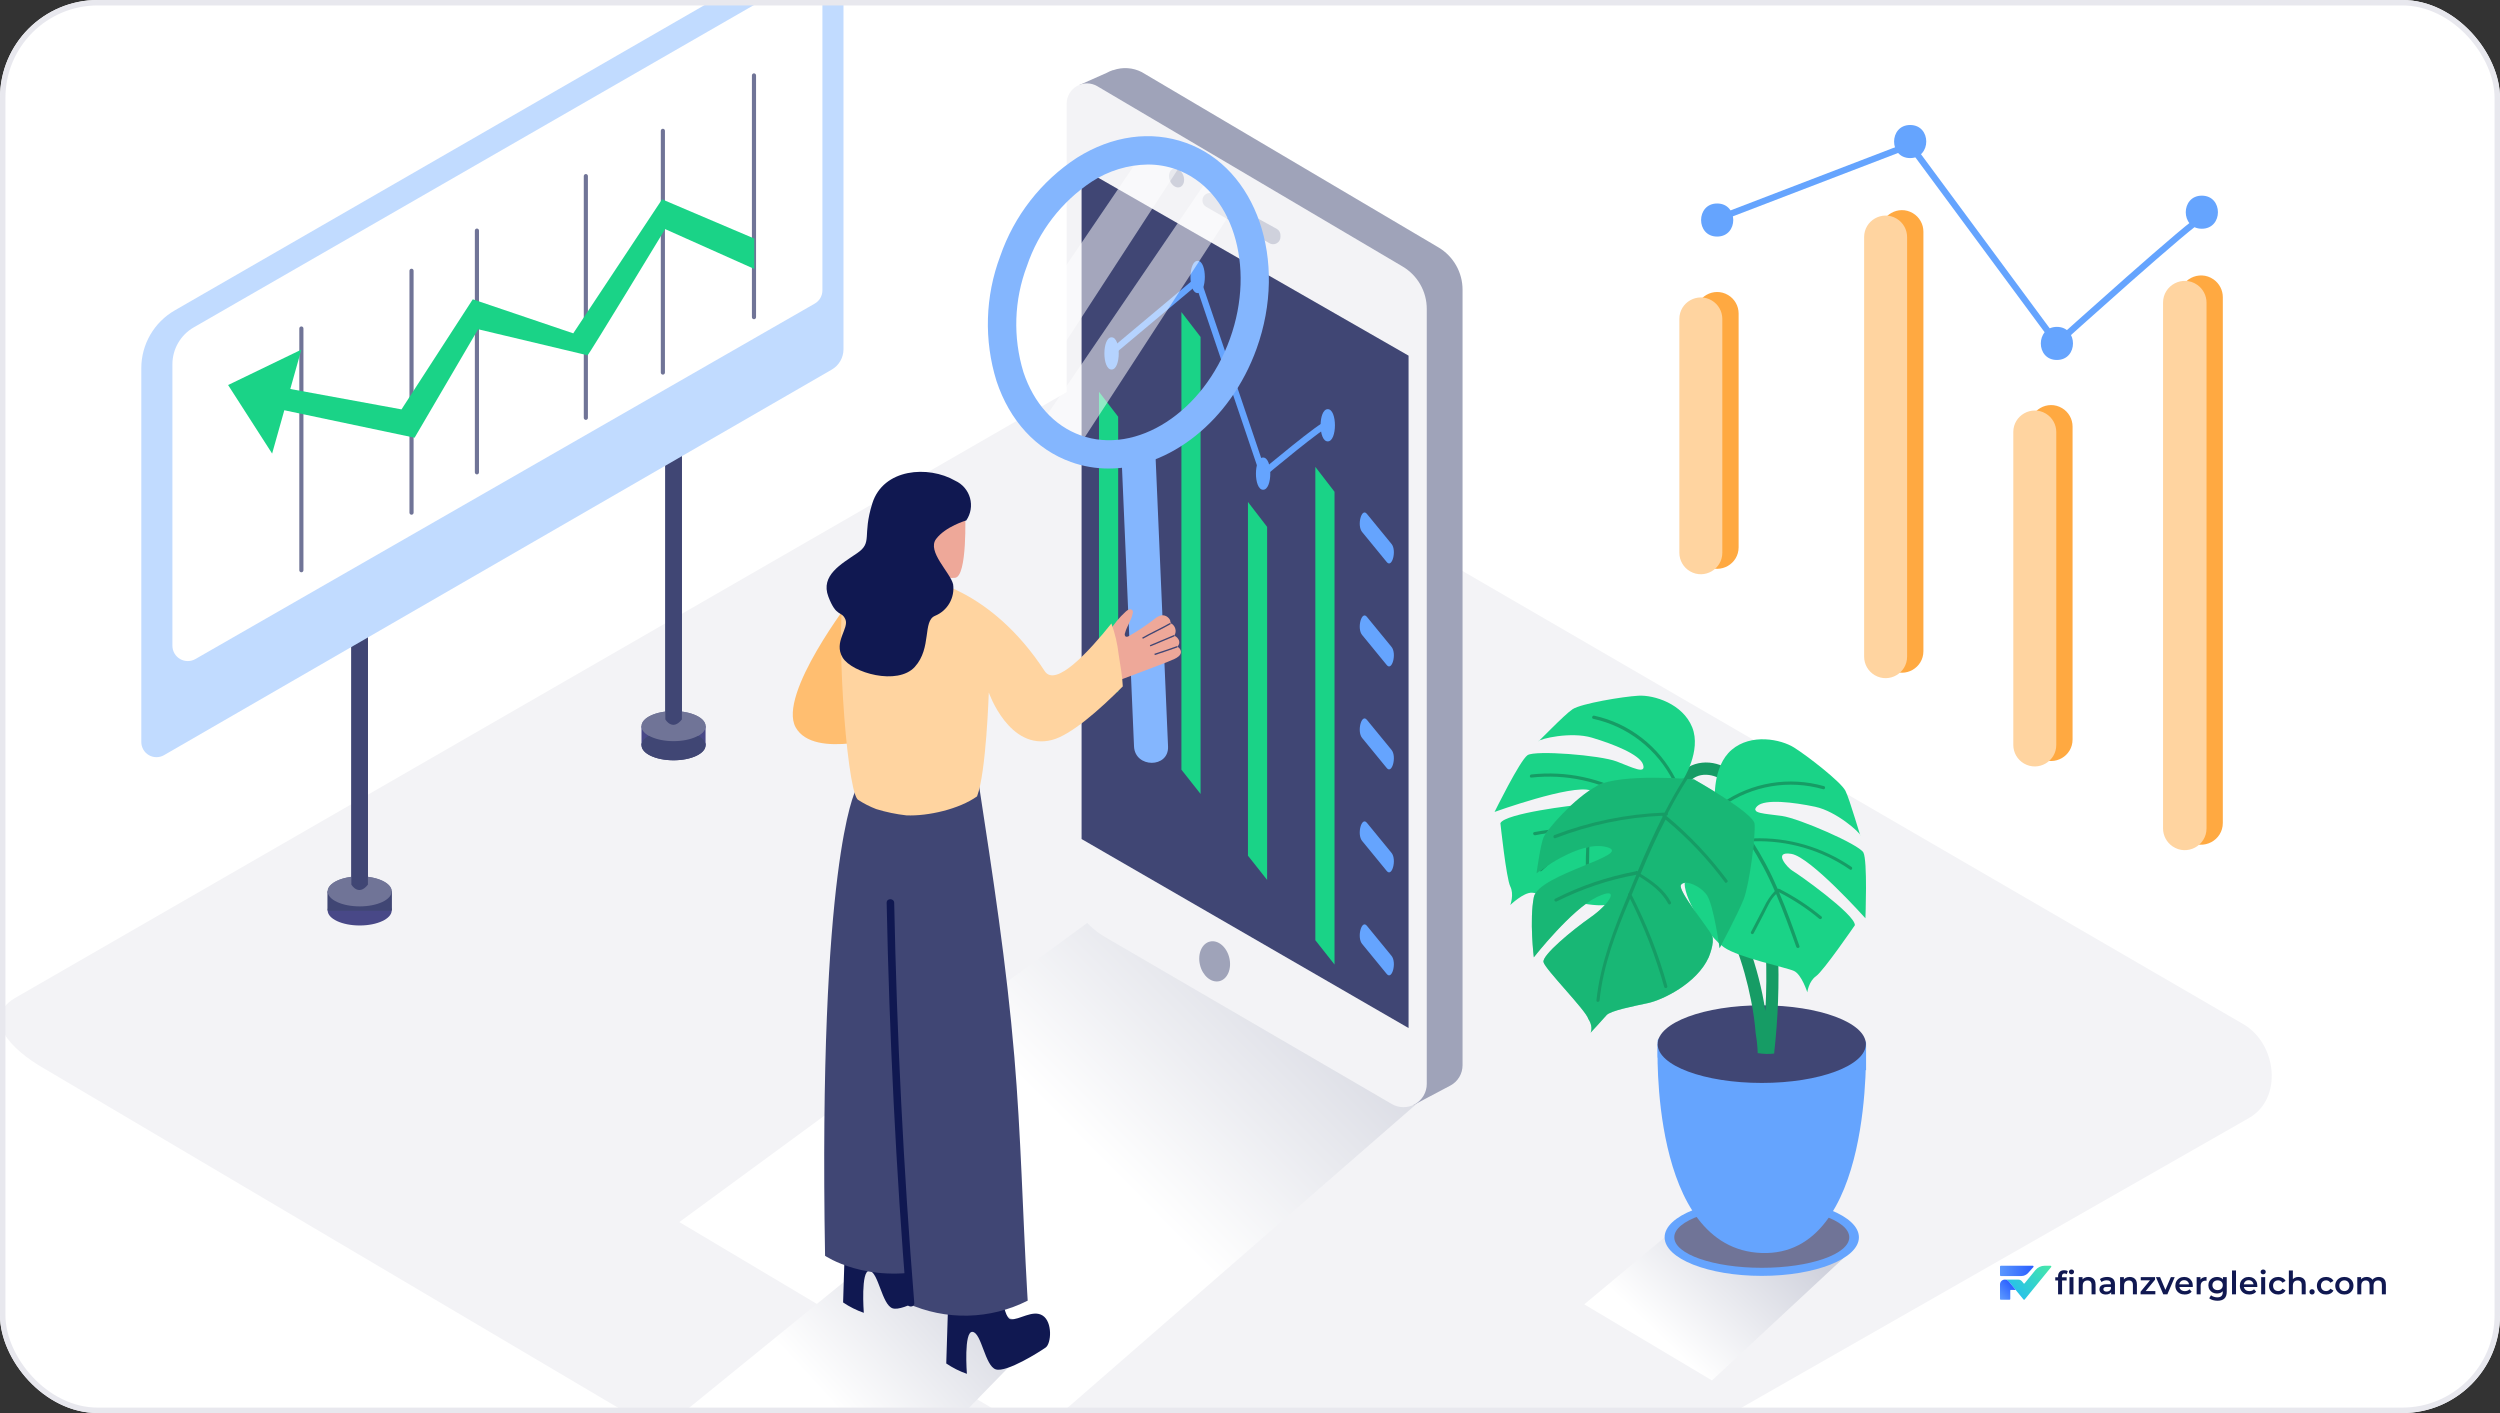 <?xml version="1.0" encoding="UTF-8"?>
<svg xmlns="http://www.w3.org/2000/svg" width="460" height="260" viewBox="0 0 460 260" fill="none">
  <rect x="0" y="0" width="460" height="260" fill="#333333" stroke="none"/>
  <g clip-path="url(#clip0_653_2187)">
    <rect width="460" height="260" rx="18" fill="white"></rect>
    <path d="M202.816 311.683L8.128 196.61C1.927 193.087 -3.382 187.416 2.655 183.693L198.047 71.12C200.984 69.3 205.435 68.114 208.407 69.84L412.761 188.437C418.961 192.03 420.066 202.093 413.865 205.685L228.478 311.495C224.587 313.759 220.173 314.967 215.672 314.999C211.17 315.032 206.74 313.89 202.816 311.683Z" fill="#F3F3F6"></path>
    <path style="mix-blend-mode:multiply" d="M203.258 167.469L125 224.859L190.737 263.988L267.43 197.207" fill="url(#paint0_linear_653_2187)"></path>
    <path d="M264.696 45.533L210.072 13.259C209.272 12.85 208.397 12.607 207.5 12.546C206.603 12.485 205.703 12.607 204.855 12.904H204.771C204.37 13.039 203.983 13.21 203.613 13.415L198.511 15.68L201.172 16.932L202.872 156.753C202.872 159.215 203.517 161.635 204.744 163.77C205.97 165.905 207.736 167.68 209.863 168.92L260.794 198.595L260.001 203.374L266.908 199.722C267.578 199.356 268.136 198.815 268.523 198.157C268.911 197.5 269.114 196.75 269.11 195.987V53.317C269.113 51.748 268.707 50.205 267.933 48.841C267.159 47.476 266.044 46.336 264.696 45.533Z" fill="#9FA3B9"></path>
    <path d="M256.098 203.145L203.258 172.374C201.13 171.134 199.365 169.358 198.138 167.224C196.911 165.089 196.266 162.669 196.267 160.207V19.092C196.264 18.431 196.437 17.781 196.768 17.209C197.099 16.636 197.575 16.162 198.149 15.834C198.723 15.507 199.374 15.337 200.035 15.343C200.696 15.348 201.344 15.53 201.912 15.867L258.08 49.038C259.435 49.839 260.558 50.979 261.337 52.346C262.117 53.713 262.526 55.26 262.525 56.833V199.441C262.526 200.193 262.329 200.932 261.953 201.584C261.577 202.236 261.035 202.777 260.383 203.152C259.731 203.528 258.992 203.725 258.239 203.724C257.487 203.723 256.748 203.523 256.098 203.145Z" fill="#F3F3F6"></path>
    <path d="M259.176 65.441L199.011 30.945V154.384L259.176 189.162V65.441Z" fill="#404674"></path>
    <path d="M245.552 177.472V90.487L242.025 85.904V173.005L245.552 177.472Z" fill="#1AD387"></path>
    <path d="M233.149 161.901V96.944L229.623 92.362V157.446L233.149 161.901Z" fill="#1AD387"></path>
    <path d="M220.906 146.085V62.001L217.38 57.418V141.618L220.906 146.085Z" fill="#1AD387"></path>
    <path d="M205.741 127.458V76.674L202.215 72.091V122.991L205.741 127.458Z" fill="#1AD387"></path>
    <path d="M244.306 75.287C246.07 75.287 246.07 81.218 244.306 81.218C242.543 81.218 242.555 75.287 244.306 75.287Z" fill="#65A4FE"></path>
    <path d="M232.411 84.183C234.174 84.183 234.174 90.114 232.411 90.114C230.648 90.114 230.659 84.183 232.411 84.183Z" fill="#65A4FE"></path>
    <path d="M220.368 47.995C222.131 47.995 222.131 53.926 220.368 53.926C218.605 53.926 218.616 47.995 220.368 47.995Z" fill="#65A4FE"></path>
    <path d="M204.527 62.064C206.29 62.064 206.29 67.995 204.527 67.995C202.764 67.995 202.776 62.064 204.527 62.064Z" fill="#65A4FE"></path>
    <path d="M244.031 78.227C243.849 77.585 232.411 87.148 232.411 87.148L220.368 51.563L204.527 64.837" stroke="#65A4FE" stroke-width="1.178" stroke-miterlimit="10"></path>
    <path d="M255.155 103.413L250.624 97.88C249.636 96.674 250.524 93.336 251.511 94.556L256.043 100.089C257.03 101.295 256.143 104.633 255.155 103.413Z" fill="#65A4FE"></path>
    <path d="M255.155 122.361L250.624 116.828C249.636 115.622 250.524 112.284 251.511 113.504L256.043 119.036C257.03 120.243 256.143 123.581 255.155 122.361Z" fill="#65A4FE"></path>
    <path d="M255.155 141.309L250.624 135.776C249.636 134.57 250.524 131.232 251.511 132.452L256.043 137.984C257.03 139.191 256.143 142.529 255.155 141.309Z" fill="#65A4FE"></path>
    <path d="M255.155 160.257L250.624 154.724C249.636 153.517 250.524 150.179 251.511 151.399L256.043 156.932C257.03 158.138 256.143 161.476 255.155 160.257Z" fill="#65A4FE"></path>
    <path d="M255.155 179.205L250.624 173.672C249.636 172.466 250.524 169.128 251.511 170.347L256.043 175.88C257.03 177.087 256.143 180.425 255.155 179.205Z" fill="#65A4FE"></path>
    <path d="M224.365 180.535C225.856 180.179 226.676 178.259 226.195 176.247C225.715 174.234 224.116 172.892 222.625 173.248C221.134 173.604 220.315 175.524 220.796 177.536C221.276 179.548 222.875 180.891 224.365 180.535Z" fill="#9FA3B9"></path>
    <path d="M221.247 36.882C221.247 37.12 221.31 37.353 221.429 37.558C221.548 37.763 221.719 37.933 221.925 38.051L233.518 44.719C233.724 44.854 233.962 44.931 234.208 44.94C234.454 44.95 234.698 44.891 234.913 44.772C235.128 44.653 235.306 44.477 235.428 44.263C235.55 44.049 235.611 43.806 235.605 43.56V43.279C235.605 43.038 235.54 42.801 235.417 42.593C235.294 42.386 235.117 42.215 234.906 42.1L223.282 35.703C223.076 35.581 222.841 35.515 222.601 35.514C222.361 35.512 222.126 35.575 221.918 35.695C221.711 35.815 221.539 35.989 221.421 36.197C221.303 36.406 221.243 36.643 221.247 36.882Z" fill="#CFD1DC"></path>
    <path d="M217.119 34.429C217.802 34.174 218.074 33.213 217.727 32.281C217.38 31.35 216.545 30.8 215.863 31.055C215.18 31.309 214.908 32.27 215.255 33.202C215.602 34.133 216.437 34.683 217.119 34.429Z" fill="#CFD1DC"></path>
    <path d="M66.181 170.289C62.928 170.289 60.29 169.051 60.29 167.523C60.29 165.995 62.928 164.757 66.181 164.757C69.434 164.757 72.071 165.995 72.071 167.523C72.071 169.051 69.434 170.289 66.181 170.289Z" fill="#484887"></path>
    <path d="M60.29 164.01V167.523H72.071V164.01" fill="#404674"></path>
    <path d="M66.181 166.776C62.928 166.776 60.29 165.538 60.29 164.01C60.29 162.483 62.928 161.244 66.181 161.244C69.434 161.244 72.071 162.483 72.071 164.01C72.071 165.538 69.434 166.776 66.181 166.776Z" fill="#707497"></path>
    <path d="M64.649 113.092V162.768C64.649 162.768 65.952 165.008 67.697 162.768V111.415C67.697 111.415 67.438 109.96 64.649 113.092Z" fill="#404674"></path>
    <path d="M123.934 139.892C120.681 139.892 118.043 138.654 118.043 137.126C118.043 135.599 120.681 134.36 123.934 134.36C127.187 134.36 129.824 135.599 129.824 137.126C129.824 138.654 127.187 139.892 123.934 139.892Z" fill="#404674"></path>
    <path d="M118.036 133.606V137.126H129.824V133.606" fill="#484887"></path>
    <path d="M123.934 136.372C120.681 136.372 118.043 135.133 118.043 133.606C118.043 132.078 120.681 130.839 123.934 130.839C127.187 130.839 129.824 132.078 129.824 133.606C129.824 135.133 127.187 136.372 123.934 136.372Z" fill="#707497"></path>
    <path d="M122.418 82.695V132.371C122.418 132.371 123.721 134.612 125.466 132.371V81.019C125.466 81.019 125.191 79.563 122.418 82.695Z" fill="#404674"></path>
    <path d="M60.29 164.01V167.523H72.071V164.01" fill="#404674"></path>
    <path d="M66.181 166.776C62.928 166.776 60.29 165.538 60.29 164.01C60.29 162.483 62.928 161.244 66.181 161.244C69.434 161.244 72.071 162.483 72.071 164.01C72.071 165.538 69.434 166.776 66.181 166.776Z" fill="#707497"></path>
    <path d="M64.649 113.092V162.768C64.649 162.768 65.952 165.008 67.697 162.768V111.415C67.697 111.415 67.438 109.96 64.649 113.092Z" fill="#404674"></path>
    <path d="M123.934 139.892C120.681 139.892 118.043 138.654 118.043 137.126C118.043 135.599 120.681 134.36 123.934 134.36C127.187 134.36 129.824 135.599 129.824 137.126C129.824 138.654 127.187 139.892 123.934 139.892Z" fill="#404674"></path>
    <path d="M123.934 136.372C120.681 136.372 118.043 135.133 118.043 133.606C118.043 132.078 120.681 130.839 123.934 130.839C127.187 130.839 129.824 132.078 129.824 133.606C129.824 135.133 127.187 136.372 123.934 136.372Z" fill="#707497"></path>
    <path d="M122.418 82.695V132.371C122.418 132.371 123.721 134.612 125.466 132.371V81.019C125.466 81.019 125.191 79.563 122.418 82.695Z" fill="#404674"></path>
    <path d="M32.15 57.114L147.405 -9.304C148.196 -9.76 149.092 -10 150.005 -10C150.917 -10 151.814 -9.759 152.604 -9.303C153.394 -8.847 154.05 -8.19 154.506 -7.4C154.962 -6.609 155.201 -5.713 155.201 -4.8V64.27C155.201 65.028 155 65.774 154.62 66.43C154.24 67.087 153.694 67.632 153.037 68.011L30.183 138.948C29.759 139.193 29.279 139.321 28.789 139.321C28.299 139.321 27.818 139.193 27.394 138.948C26.97 138.703 26.618 138.351 26.374 137.927C26.129 137.503 26 137.022 26 136.532V67.752C25.999 65.595 26.567 63.475 27.647 61.608C28.727 59.74 30.28 58.19 32.15 57.114Z" fill="#C1DBFF"></path>
    <path d="M147.39 -4.061L35.647 60.238C34.454 60.925 33.463 61.915 32.774 63.107C32.085 64.299 31.723 65.651 31.723 67.028V118.808C31.722 119.304 31.852 119.791 32.1 120.221C32.347 120.651 32.704 121.008 33.133 121.257C33.562 121.506 34.05 121.637 34.546 121.638C35.042 121.639 35.529 121.509 35.959 121.261L149.92 55.857C150.345 55.613 150.699 55.261 150.945 54.837C151.191 54.413 151.321 53.932 151.322 53.441V-1.783C151.324 -2.243 151.204 -2.697 150.974 -3.096C150.745 -3.496 150.414 -3.828 150.015 -4.059C149.616 -4.29 149.164 -4.412 148.703 -4.412C148.242 -4.413 147.789 -4.291 147.39 -4.061Z" fill="white"></path>
    <path d="M139.114 13.877V58.356C139.114 58.457 139.073 58.554 139.002 58.626C138.931 58.697 138.834 58.737 138.733 58.737C138.632 58.737 138.535 58.697 138.463 58.626C138.392 58.554 138.352 58.457 138.352 58.356V13.877C138.352 13.776 138.392 13.679 138.463 13.608C138.535 13.536 138.632 13.496 138.733 13.496C138.834 13.496 138.931 13.536 139.002 13.608C139.073 13.679 139.114 13.776 139.114 13.877Z" fill="#707497"></path>
    <path d="M122.35 24.073V68.552C122.35 68.653 122.31 68.75 122.238 68.822C122.167 68.893 122.07 68.933 121.969 68.933C121.868 68.933 121.771 68.893 121.699 68.822C121.628 68.75 121.588 68.653 121.588 68.552V24.073C121.588 23.972 121.628 23.875 121.699 23.803C121.771 23.732 121.868 23.692 121.969 23.692C122.07 23.692 122.167 23.732 122.238 23.803C122.31 23.875 122.35 23.972 122.35 24.073Z" fill="#707497"></path>
    <path d="M108.177 32.402V76.881C108.177 76.982 108.137 77.079 108.065 77.15C107.994 77.222 107.897 77.262 107.796 77.262C107.695 77.262 107.598 77.222 107.527 77.15C107.455 77.079 107.415 76.982 107.415 76.881V32.402C107.415 32.301 107.455 32.204 107.527 32.132C107.598 32.061 107.695 32.021 107.796 32.021C107.897 32.021 107.994 32.061 108.065 32.132C108.137 32.204 108.177 32.301 108.177 32.402Z" fill="#707497"></path>
    <path d="M88.135 42.43V86.909C88.135 87.01 88.095 87.107 88.023 87.179C87.952 87.25 87.855 87.29 87.754 87.29C87.653 87.29 87.556 87.25 87.485 87.179C87.413 87.107 87.373 87.01 87.373 86.909V42.43C87.373 42.329 87.413 42.232 87.485 42.161C87.556 42.089 87.653 42.049 87.754 42.049C87.855 42.049 87.952 42.089 88.023 42.161C88.095 42.232 88.135 42.329 88.135 42.43Z" fill="#707497"></path>
    <path d="M76.103 49.822V94.331C76.103 94.432 76.063 94.529 75.991 94.601C75.92 94.672 75.823 94.712 75.722 94.712C75.621 94.712 75.524 94.672 75.452 94.601C75.381 94.529 75.341 94.432 75.341 94.331V49.822C75.341 49.721 75.381 49.624 75.452 49.552C75.524 49.481 75.621 49.441 75.722 49.441C75.823 49.441 75.92 49.481 75.991 49.552C76.063 49.624 76.103 49.721 76.103 49.822Z" fill="#707497"></path>
    <path d="M55.833 60.444V104.924C55.833 105.025 55.793 105.121 55.722 105.193C55.65 105.264 55.553 105.305 55.452 105.305C55.351 105.305 55.254 105.264 55.183 105.193C55.111 105.121 55.071 105.025 55.071 104.924V60.444C55.071 60.343 55.111 60.246 55.183 60.175C55.254 60.103 55.351 60.063 55.452 60.063C55.553 60.063 55.65 60.103 55.722 60.175C55.793 60.246 55.833 60.343 55.833 60.444Z" fill="#707497"></path>
    <path d="M138.785 43.893V49.486L122.386 42.156C122.386 42.156 108.304 65.375 108.113 65.375L87.973 60.581L76.284 80.539L47.929 74.565L48.927 70.754L73.876 75.327L86.99 55.072L105.477 61.336L121.822 36.677L138.785 43.893Z" fill="#1AD387"></path>
    <path d="M55.451 64.331L50.071 83.457L41.971 70.846L55.451 64.331Z" fill="#1AD387"></path>
    <path style="mix-blend-mode:multiply" d="M137.5 273.5C132.757 270.417 134 269 125 260.5L162.5 230L191.5 245.5L153 285C156 286.5 147.5 280 137.5 273.5Z" fill="url(#paint1_linear_653_2187)"></path>
    <path d="M373.183 234.219L374.14 233.146C374.159 233.125 374.171 233.098 374.176 233.07C374.18 233.042 374.176 233.013 374.165 232.986C374.154 232.96 374.135 232.938 374.111 232.921C374.087 232.905 374.06 232.897 374.031 232.896H368.149C368.11 232.896 368.072 232.912 368.044 232.94C368.016 232.968 368 233.006 368 233.046V234.644C368 234.684 368.016 234.722 368.044 234.75C368.072 234.778 368.11 234.794 368.149 234.794H371.9C372.142 234.794 372.381 234.743 372.602 234.644C372.823 234.545 373.021 234.4 373.183 234.219Z" fill="url(#paint2_linear_653_2187)"></path>
    <path d="M377.295 232.896C377.324 232.896 377.351 232.904 377.375 232.919C377.399 232.934 377.418 232.956 377.431 232.982C377.443 233.007 377.447 233.036 377.444 233.064C377.44 233.092 377.429 233.119 377.411 233.141L373.656 237.739L372.55 239.099C372.536 239.116 372.518 239.13 372.498 239.14C372.478 239.149 372.456 239.154 372.434 239.154C372.412 239.154 372.39 239.149 372.37 239.14C372.35 239.13 372.332 239.116 372.318 239.099L370.886 237.347L369.622 235.795C369.533 235.685 369.421 235.596 369.294 235.535C369.167 235.474 369.028 235.443 368.887 235.442H371.361C371.493 235.443 371.622 235.473 371.741 235.529C371.86 235.586 371.964 235.669 372.047 235.771L372.355 236.148C372.364 236.16 372.376 236.17 372.39 236.177C372.404 236.183 372.419 236.187 372.434 236.187C372.449 236.187 372.464 236.183 372.478 236.177C372.491 236.17 372.503 236.16 372.513 236.148L373.619 234.794L373.671 234.73L374.502 233.711C374.71 233.457 374.972 233.251 375.269 233.11C375.565 232.969 375.889 232.896 376.218 232.896H377.295Z" fill="url(#paint3_linear_653_2187)"></path>
    <path d="M370.886 237.343H369.993C369.965 237.343 369.939 237.354 369.92 237.373C369.901 237.392 369.89 237.418 369.89 237.446V239.004C369.89 239.023 369.886 239.043 369.879 239.061C369.871 239.079 369.86 239.096 369.846 239.11C369.832 239.124 369.816 239.135 369.798 239.142C369.78 239.15 369.76 239.154 369.741 239.154H368.149C368.13 239.154 368.11 239.15 368.092 239.142C368.074 239.135 368.058 239.124 368.044 239.11C368.03 239.096 368.019 239.079 368.011 239.061C368.004 239.043 368 239.023 368 239.004V236.336C368 236.218 368.022 236.102 368.067 235.994C368.111 235.886 368.176 235.787 368.259 235.704C368.341 235.621 368.439 235.555 368.547 235.51C368.654 235.465 368.77 235.442 368.887 235.442C369.027 235.442 369.166 235.474 369.293 235.534C369.42 235.594 369.533 235.682 369.622 235.792L370.886 237.343Z" fill="url(#paint4_linear_653_2187)"></path>
    <path d="M378.686 238.151V234.816C378.686 234.485 378.782 234.221 378.975 234.024C379.171 233.823 379.45 233.723 379.811 233.723C379.941 233.723 380.062 233.737 380.176 233.764C380.294 233.792 380.392 233.835 380.471 233.894L380.27 234.45C380.215 234.407 380.153 234.375 380.082 234.355C380.011 234.332 379.939 234.32 379.864 234.32C379.711 234.32 379.595 234.363 379.517 234.45C379.438 234.533 379.399 234.659 379.399 234.828V235.183L379.422 235.514V238.151H378.686ZM378.168 235.609V235.018H380.265V235.609H378.168ZM380.783 238.151V234.994H381.519V238.151H380.783ZM381.154 234.474C381.016 234.474 380.903 234.43 380.812 234.344C380.726 234.257 380.683 234.152 380.683 234.03C380.683 233.904 380.726 233.8 380.812 233.717C380.903 233.63 381.016 233.587 381.154 233.587C381.291 233.587 381.403 233.628 381.49 233.711C381.58 233.79 381.625 233.89 381.625 234.012C381.625 234.143 381.582 234.253 381.495 234.344C381.409 234.43 381.295 234.474 381.154 234.474ZM384.27 234.958C384.521 234.958 384.745 235.008 384.941 235.106C385.142 235.205 385.299 235.356 385.412 235.561C385.526 235.762 385.583 236.023 385.583 236.342V238.151H384.847V236.436C384.847 236.157 384.78 235.948 384.647 235.81C384.517 235.672 384.335 235.603 384.099 235.603C383.926 235.603 383.773 235.638 383.64 235.709C383.506 235.78 383.402 235.887 383.328 236.028C383.257 236.166 383.222 236.342 383.222 236.555V238.151H382.485V234.994H383.186V235.845L383.063 235.585C383.173 235.384 383.332 235.23 383.54 235.124C383.752 235.014 383.995 234.958 384.27 234.958ZM388.455 238.151V237.512L388.413 237.376V236.259C388.413 236.042 388.349 235.875 388.219 235.757C388.09 235.634 387.893 235.573 387.63 235.573C387.454 235.573 387.279 235.601 387.106 235.656C386.937 235.711 386.794 235.788 386.676 235.887L386.388 235.349C386.556 235.219 386.757 235.122 386.988 235.059C387.224 234.992 387.467 234.958 387.719 234.958C388.174 234.958 388.525 235.069 388.773 235.289C389.024 235.506 389.15 235.843 389.15 236.3V238.151H388.455ZM387.465 238.192C387.23 238.192 387.024 238.153 386.847 238.074C386.67 237.991 386.533 237.879 386.435 237.737C386.34 237.591 386.293 237.428 386.293 237.246C386.293 237.069 386.335 236.909 386.417 236.767C386.503 236.626 386.643 236.513 386.835 236.43C387.028 236.348 387.283 236.306 387.601 236.306H388.514V236.797H387.654C387.402 236.797 387.234 236.838 387.147 236.921C387.061 237 387.018 237.099 387.018 237.217C387.018 237.351 387.071 237.457 387.177 237.536C387.283 237.615 387.43 237.654 387.618 237.654C387.799 237.654 387.96 237.613 388.101 237.53C388.247 237.447 388.351 237.325 388.413 237.164L388.537 237.607C388.466 237.792 388.339 237.936 388.154 238.039C387.974 238.141 387.744 238.192 387.465 238.192ZM391.879 234.958C392.13 234.958 392.354 235.008 392.55 235.106C392.75 235.205 392.908 235.356 393.021 235.561C393.135 235.762 393.192 236.023 393.192 236.342V238.151H392.456V236.436C392.456 236.157 392.389 235.948 392.256 235.81C392.126 235.672 391.944 235.603 391.708 235.603C391.535 235.603 391.382 235.638 391.249 235.709C391.115 235.78 391.011 235.887 390.937 236.028C390.866 236.166 390.831 236.342 390.831 236.555V238.151H390.094V234.994H390.795V235.845L390.672 235.585C390.781 235.384 390.941 235.23 391.149 235.124C391.361 235.014 391.604 234.958 391.879 234.958ZM393.867 238.151V237.684L395.804 235.331L395.94 235.585H393.902V234.994H396.529V235.461L394.591 237.814L394.444 237.56H396.582V238.151H393.867ZM398.039 238.151L396.691 234.994H397.456L398.616 237.778H398.239L399.441 234.994H400.148L398.799 238.151H398.039ZM402 238.192C401.65 238.192 401.344 238.123 401.081 237.985C400.822 237.843 400.62 237.65 400.474 237.406C400.333 237.162 400.262 236.884 400.262 236.572C400.262 236.257 400.331 235.979 400.468 235.739C400.61 235.494 400.802 235.303 401.046 235.165C401.293 235.027 401.574 234.958 401.888 234.958C402.194 234.958 402.467 235.025 402.706 235.159C402.946 235.293 403.134 235.483 403.272 235.727C403.409 235.971 403.478 236.259 403.478 236.59C403.478 236.622 403.476 236.657 403.472 236.697C403.472 236.736 403.47 236.773 403.466 236.809H400.845V236.318H403.077L402.789 236.472C402.793 236.291 402.755 236.131 402.677 235.993C402.598 235.855 402.49 235.747 402.353 235.668C402.219 235.589 402.064 235.55 401.888 235.55C401.707 235.55 401.548 235.589 401.411 235.668C401.277 235.747 401.171 235.857 401.093 235.999C401.018 236.137 400.981 236.3 400.981 236.49V236.608C400.981 236.797 401.024 236.965 401.11 237.11C401.197 237.256 401.318 237.369 401.475 237.447C401.632 237.526 401.813 237.566 402.017 237.566C402.194 237.566 402.353 237.538 402.494 237.483C402.636 237.428 402.761 237.341 402.871 237.223L403.266 237.678C403.124 237.843 402.946 237.972 402.73 238.062C402.518 238.149 402.274 238.192 402 238.192ZM404.185 238.151V234.994H404.886V235.863L404.803 235.609C404.898 235.396 405.045 235.234 405.245 235.124C405.449 235.014 405.702 234.958 406.005 234.958V235.662C405.973 235.654 405.944 235.65 405.916 235.65C405.889 235.646 405.861 235.644 405.834 235.644C405.555 235.644 405.333 235.727 405.168 235.892C405.004 236.054 404.921 236.296 404.921 236.62V238.151H404.185ZM408.026 239.339C407.735 239.339 407.45 239.3 407.172 239.221C406.897 239.146 406.671 239.036 406.494 238.89L406.824 238.334C406.962 238.448 407.134 238.539 407.342 238.606C407.554 238.677 407.768 238.713 407.984 238.713C408.33 238.713 408.583 238.632 408.744 238.47C408.905 238.312 408.986 238.074 408.986 237.755V237.193L409.044 236.478L409.021 235.762V234.994H409.722V237.672C409.722 238.243 409.576 238.663 409.286 238.931C408.995 239.203 408.575 239.339 408.026 239.339ZM407.931 238.009C407.633 238.009 407.362 237.946 407.119 237.82C406.879 237.69 406.689 237.51 406.547 237.282C406.41 237.053 406.341 236.785 406.341 236.478C406.341 236.174 406.41 235.908 406.547 235.68C406.689 235.451 406.879 235.274 407.119 235.148C407.362 235.021 407.633 234.958 407.931 234.958C408.198 234.958 408.438 235.012 408.65 235.118C408.862 235.224 409.031 235.39 409.156 235.615C409.286 235.839 409.351 236.127 409.351 236.478C409.351 236.829 409.286 237.118 409.156 237.347C409.031 237.571 408.862 237.739 408.65 237.849C408.438 237.956 408.198 238.009 407.931 238.009ZM408.043 237.382C408.228 237.382 408.393 237.345 408.538 237.27C408.683 237.191 408.795 237.085 408.874 236.951C408.956 236.813 408.997 236.655 408.997 236.478C408.997 236.3 408.956 236.145 408.874 236.011C408.795 235.873 408.683 235.768 408.538 235.697C408.393 235.622 408.228 235.585 408.043 235.585C407.859 235.585 407.692 235.622 407.543 235.697C407.397 235.768 407.284 235.873 407.201 236.011C407.123 236.145 407.083 236.3 407.083 236.478C407.083 236.655 407.123 236.813 407.201 236.951C407.284 237.085 407.397 237.191 407.543 237.27C407.692 237.345 407.859 237.382 408.043 237.382ZM410.69 238.151V233.764H411.426V238.151H410.69ZM413.87 238.192C413.521 238.192 413.215 238.123 412.951 237.985C412.692 237.843 412.49 237.65 412.345 237.406C412.204 237.162 412.133 236.884 412.133 236.572C412.133 236.257 412.202 235.979 412.339 235.739C412.48 235.494 412.673 235.303 412.916 235.165C413.163 235.027 413.444 234.958 413.758 234.958C414.065 234.958 414.337 235.025 414.577 235.159C414.816 235.293 415.005 235.483 415.142 235.727C415.28 235.971 415.348 236.259 415.348 236.59C415.348 236.622 415.346 236.657 415.343 236.697C415.343 236.736 415.341 236.773 415.337 236.809H412.716V236.318H414.948L414.659 236.472C414.663 236.291 414.626 236.131 414.547 235.993C414.469 235.855 414.361 235.747 414.224 235.668C414.09 235.589 413.935 235.55 413.758 235.55C413.578 235.55 413.419 235.589 413.281 235.668C413.148 235.747 413.042 235.857 412.963 235.999C412.889 236.137 412.851 236.3 412.851 236.49V236.608C412.851 236.797 412.895 236.965 412.981 237.11C413.067 237.256 413.189 237.369 413.346 237.447C413.503 237.526 413.684 237.566 413.888 237.566C414.065 237.566 414.224 237.538 414.365 237.483C414.506 237.428 414.632 237.341 414.742 237.223L415.136 237.678C414.995 237.843 414.816 237.972 414.6 238.062C414.388 238.149 414.145 238.192 413.87 238.192ZM416.055 238.151V234.994H416.792V238.151H416.055ZM416.426 234.474C416.289 234.474 416.175 234.43 416.085 234.344C415.999 234.257 415.955 234.152 415.955 234.03C415.955 233.904 415.999 233.8 416.085 233.717C416.175 233.63 416.289 233.587 416.426 233.587C416.564 233.587 416.676 233.628 416.762 233.711C416.852 233.79 416.898 233.89 416.898 234.012C416.898 234.143 416.854 234.253 416.768 234.344C416.682 234.43 416.568 234.474 416.426 234.474ZM419.201 238.192C418.871 238.192 418.576 238.123 418.317 237.985C418.062 237.843 417.862 237.65 417.717 237.406C417.571 237.162 417.499 236.884 417.499 236.572C417.499 236.257 417.571 235.979 417.717 235.739C417.862 235.494 418.062 235.303 418.317 235.165C418.576 235.027 418.871 234.958 419.201 234.958C419.507 234.958 419.776 235.021 420.008 235.148C420.243 235.27 420.422 235.451 420.544 235.691L419.978 236.023C419.884 235.873 419.768 235.762 419.631 235.691C419.497 235.621 419.352 235.585 419.195 235.585C419.014 235.585 418.851 235.624 418.706 235.703C418.561 235.782 418.447 235.896 418.364 236.046C418.282 236.192 418.241 236.367 418.241 236.572C418.241 236.777 418.282 236.955 418.364 237.104C418.447 237.25 418.561 237.363 418.706 237.441C418.851 237.52 419.014 237.56 419.195 237.56C419.352 237.56 419.497 237.524 419.631 237.453C419.768 237.382 419.884 237.272 419.978 237.122L420.544 237.453C420.422 237.69 420.243 237.873 420.008 238.003C419.776 238.129 419.507 238.192 419.201 238.192ZM422.936 234.958C423.187 234.958 423.411 235.008 423.607 235.106C423.807 235.205 423.964 235.356 424.078 235.561C424.192 235.762 424.249 236.023 424.249 236.342V238.151H423.513V236.436C423.513 236.157 423.446 235.948 423.312 235.81C423.183 235.672 423 235.603 422.765 235.603C422.592 235.603 422.439 235.638 422.305 235.709C422.172 235.78 422.068 235.887 421.993 236.028C421.923 236.166 421.887 236.342 421.887 236.555V238.151H421.151V233.764H421.887V235.845L421.728 235.585C421.838 235.384 421.997 235.23 422.205 235.124C422.417 235.014 422.661 234.958 422.936 234.958ZM425.418 238.192C425.285 238.192 425.171 238.147 425.077 238.056C424.983 237.962 424.935 237.843 424.935 237.702C424.935 237.552 424.983 237.434 425.077 237.347C425.171 237.256 425.285 237.211 425.418 237.211C425.552 237.211 425.666 237.256 425.76 237.347C425.854 237.434 425.901 237.552 425.901 237.702C425.901 237.843 425.854 237.962 425.76 238.056C425.666 238.147 425.552 238.192 425.418 238.192ZM428.012 238.192C427.682 238.192 427.387 238.123 427.128 237.985C426.873 237.843 426.673 237.65 426.528 237.406C426.382 237.162 426.31 236.884 426.31 236.572C426.31 236.257 426.382 235.979 426.528 235.739C426.673 235.494 426.873 235.303 427.128 235.165C427.387 235.027 427.682 234.958 428.012 234.958C428.318 234.958 428.587 235.021 428.818 235.148C429.054 235.27 429.233 235.451 429.354 235.691L428.789 236.023C428.695 235.873 428.579 235.762 428.442 235.691C428.308 235.621 428.163 235.585 428.006 235.585C427.825 235.585 427.662 235.624 427.517 235.703C427.372 235.782 427.258 235.896 427.175 236.046C427.093 236.192 427.052 236.367 427.052 236.572C427.052 236.777 427.093 236.955 427.175 237.104C427.258 237.25 427.372 237.363 427.517 237.441C427.662 237.52 427.825 237.56 428.006 237.56C428.163 237.56 428.308 237.524 428.442 237.453C428.579 237.382 428.695 237.272 428.789 237.122L429.354 237.453C429.233 237.69 429.054 237.873 428.818 238.003C428.587 238.129 428.318 238.192 428.012 238.192ZM431.358 238.192C431.036 238.192 430.75 238.123 430.498 237.985C430.247 237.843 430.049 237.65 429.904 237.406C429.758 237.162 429.686 236.884 429.686 236.572C429.686 236.257 429.758 235.979 429.904 235.739C430.049 235.494 430.247 235.303 430.498 235.165C430.75 235.027 431.036 234.958 431.358 234.958C431.684 234.958 431.973 235.027 432.224 235.165C432.479 235.303 432.677 235.492 432.819 235.733C432.964 235.973 433.037 236.253 433.037 236.572C433.037 236.884 432.964 237.162 432.819 237.406C432.677 237.65 432.479 237.843 432.224 237.985C431.973 238.123 431.684 238.192 431.358 238.192ZM431.358 237.56C431.539 237.56 431.7 237.52 431.841 237.441C431.982 237.363 432.092 237.248 432.171 237.099C432.253 236.949 432.295 236.773 432.295 236.572C432.295 236.367 432.253 236.192 432.171 236.046C432.092 235.896 431.982 235.782 431.841 235.703C431.7 235.624 431.541 235.585 431.364 235.585C431.183 235.585 431.023 235.624 430.881 235.703C430.744 235.782 430.634 235.896 430.551 236.046C430.469 236.192 430.428 236.367 430.428 236.572C430.428 236.773 430.469 236.949 430.551 237.099C430.634 237.248 430.744 237.363 430.881 237.441C431.023 237.52 431.182 237.56 431.358 237.56ZM437.71 234.958C437.961 234.958 438.183 235.008 438.375 235.106C438.572 235.205 438.725 235.356 438.835 235.561C438.945 235.762 439 236.023 439 236.342V238.151H438.264V236.436C438.264 236.157 438.203 235.948 438.081 235.81C437.959 235.672 437.785 235.603 437.557 235.603C437.396 235.603 437.253 235.638 437.127 235.709C437.005 235.78 436.909 235.885 436.838 236.023C436.772 236.16 436.738 236.336 436.738 236.549V238.151H436.002V236.436C436.002 236.157 435.941 235.948 435.82 235.81C435.698 235.672 435.523 235.603 435.295 235.603C435.134 235.603 434.991 235.638 434.865 235.709C434.744 235.78 434.648 235.885 434.577 236.023C434.51 236.16 434.477 236.336 434.477 236.549V238.151H433.741V234.994H434.441V235.833L434.318 235.585C434.424 235.38 434.577 235.224 434.777 235.118C434.981 235.012 435.213 234.958 435.472 234.958C435.767 234.958 436.022 235.031 436.238 235.177C436.458 235.323 436.603 235.544 436.673 235.839L436.385 235.739C436.487 235.502 436.656 235.313 436.891 235.171C437.127 235.029 437.4 234.958 437.71 234.958Z" fill="#101851"></path>
    <path opacity="0.52" d="M223.445 31.17L192.142 77.081L198.194 82.612L228.714 35.657C226.875 34.262 225.115 32.764 223.445 31.17Z" fill="white"></path>
    <path opacity="0.52" d="M209.87 28.687L185.767 64.164C186.506 67.519 187.554 70.799 188.897 73.962L217.644 29.741C215.046 29.396 212.489 28.499 209.87 28.687Z" fill="white"></path>
    <path d="M204.005 86.212C201.637 86.217 199.285 85.811 197.056 85.012C190.639 82.706 185.776 77.415 183.355 70.111C181.025 62.596 181.264 54.52 184.034 47.155C186.595 39.713 191.562 33.336 198.151 29.031C204.663 24.941 211.789 23.97 218.196 26.276C231.208 30.909 237.041 47.938 231.218 64.143C226.408 77.52 215.118 86.212 204.005 86.212ZM211.184 30.273C207.535 30.328 203.976 31.413 200.917 33.403C195.312 37.106 191.104 42.574 188.959 48.94C186.583 55.199 186.355 62.07 188.312 68.473C190.221 74.222 193.946 78.344 198.819 80.097C209.118 83.801 221.441 75.829 226.304 62.358C231.166 48.888 226.731 34.874 216.433 31.17C214.748 30.569 212.972 30.266 211.184 30.273Z" fill="#84B6FE"></path>
    <path d="M206.364 84.125L208.66 137.34C208.837 141.358 215.098 141.378 214.92 137.34L212.625 84.125C212.447 80.107 206.187 80.087 206.364 84.125Z" fill="#84B6FE"></path>
    <path d="M216.621 118.986C216.784 118.85 216.901 118.666 216.957 118.461C217.013 118.256 217.005 118.039 216.934 117.838C216.856 117.64 216.737 117.46 216.587 117.309C216.436 117.158 216.256 117.04 216.057 116.962C216.188 116.772 216.273 116.555 216.306 116.327C216.338 116.098 216.317 115.866 216.245 115.647C216.179 115.424 216.065 115.217 215.911 115.042C215.786 114.906 215.567 114.687 215.369 114.718L215.452 114.645C215.361 114.53 215.32 114.384 215.337 114.238C215.322 114.178 215.301 114.118 215.275 114.061C215.171 113.867 215.029 113.697 214.857 113.56C214.694 113.423 214.504 113.323 214.298 113.265C214.093 113.208 213.878 113.195 213.668 113.226C213.181 113.358 212.734 113.605 212.363 113.946C210.901 115.072 209.363 116.097 207.762 117.014C207.543 117.139 207.251 117.254 207.073 117.087C207.005 117.001 206.963 116.898 206.952 116.788C206.941 116.679 206.961 116.569 207.011 116.471C207.334 115.209 208.2 114.113 208.419 112.83C208.465 112.684 208.465 112.527 208.419 112.381C208.355 112.275 208.258 112.194 208.143 112.148C208.028 112.103 207.902 112.097 207.783 112.131C207.546 112.206 207.33 112.339 207.157 112.517C204.684 114.729 203.087 117.734 201.543 120.656C202.397 122.161 203.423 123.562 204.6 124.829C204.796 125.068 205.069 125.231 205.372 125.289C205.57 125.289 205.766 125.246 205.946 125.163L213.25 122.398C214.2 122.043 215.139 121.689 216.068 121.261C216.642 121 217.278 120.593 217.299 119.967C217.287 119.757 217.217 119.555 217.097 119.382C216.978 119.209 216.813 119.072 216.621 118.986Z" fill="#EEA899"></path>
    <path d="M215.358 114.718C213.981 115.532 211.612 116.617 210.225 117.431" stroke="#404674" stroke-width="0.25" stroke-miterlimit="10"></path>
    <path d="M216.057 116.962C214.815 117.505 212.864 118.287 211.622 118.83" stroke="#404674" stroke-width="0.25" stroke-miterlimit="10"></path>
    <path d="M216.62 118.997C215.441 119.414 213.615 120.04 212.446 120.416" stroke="#404674" stroke-width="0.25" stroke-miterlimit="10"></path>
    <path d="M172.88 230.854C171.054 229.675 168.56 231.71 166.984 231.522C165.409 231.334 164.824 222.653 164.824 222.653L155.673 222.371L155.131 239.65C156.311 240.451 157.592 241.093 158.939 241.56C158.939 241.56 158.334 233.65 159.983 233.838C161.632 234.026 162.268 240.099 164.251 240.735C166.233 241.372 172.369 237.459 173.402 236.77C174.435 236.082 174.664 232.044 172.88 230.854Z" fill="#101851"></path>
    <path d="M191.859 242.071C190.033 240.892 187.539 242.927 185.964 242.739C184.388 242.551 183.804 233.869 183.804 233.869L174.653 233.588L174.11 250.878C175.288 251.677 176.565 252.319 177.908 252.787C177.908 252.787 177.293 244.878 178.952 245.066C180.611 245.253 181.237 251.326 183.22 251.963C185.202 252.599 191.358 248.686 192.402 247.946C193.445 247.205 193.685 243.25 191.859 242.071Z" fill="#101851"></path>
    <path d="M157.374 145.584C157.374 145.584 150.539 158.575 151.812 231.063C151.812 231.063 159.377 236.28 171.293 233.556C171.293 233.556 171.721 149.038 170.521 145.98C169.321 142.923 157.374 145.584 157.374 145.584Z" fill="#404674"></path>
    <path d="M180.07 144.06C182.626 160.755 185.224 177.565 186.643 194.459C187.864 208.848 188.177 223.32 189.002 237.741L189.096 239.316C185.675 241.051 181.909 241.996 178.075 242.081C174.241 242.165 170.437 241.388 166.943 239.807C166.943 239.807 163.709 169.426 164.011 159.795C164.314 150.164 164.794 139.01 170.157 137.497C175.52 135.984 180.07 144.06 180.07 144.06Z" fill="#404674"></path>
    <path d="M156.768 110.044C156.768 110.044 143.016 127.783 146.407 133.845C149.798 139.908 164.062 135.16 164.062 135.16" fill="#FFBE70"></path>
    <path d="M205.842 120.489C205.626 118.519 205.174 116.581 204.496 114.719C200.406 119.832 194.228 126.572 192.225 123.484C182.364 108.343 170.313 106.642 170.313 106.642C170.313 106.642 157.426 102.469 155.506 108.041C153.586 113.613 155.663 144.561 157.76 147.055L157.875 147.159C158.928 147.846 160.05 148.42 161.224 148.871C163.035 149.429 164.893 149.816 166.775 150.029C170.782 150.196 176.5 148.871 179.777 146.533C181.467 142.172 181.937 127.417 181.937 127.417C181.937 127.417 185.683 138.217 193.571 136.151C197.056 135.243 202.242 130.673 206.593 126.301C206.52 124.35 206.124 122.419 205.842 120.489Z" fill="#FFD4A0"></path>
    <path d="M177.596 94.466C177.596 94.466 178.034 106.121 175.718 106.319C173.402 106.517 168.946 105.338 168.967 103.043C168.988 100.747 168.967 95.509 171.054 94.778C173.141 94.048 176.532 92.379 177.596 94.466Z" fill="#EEA899"></path>
    <path d="M177.794 95.759C178.203 95.163 178.477 94.485 178.596 93.772C178.715 93.059 178.676 92.329 178.482 91.632C178.288 90.936 177.943 90.291 177.473 89.742C177.003 89.193 176.418 88.754 175.76 88.455C170.803 85.586 162.518 86.191 160.504 92.629C158.605 98.681 160.64 99.776 157.718 101.78C154.797 103.783 150.926 105.87 152.418 109.783C153.91 113.696 154.818 112.308 155.548 113.957C156.279 115.605 153.326 118.131 155.037 120.979C156.748 123.828 165.179 126.196 168.33 122.701C171.481 119.205 169.729 114.27 172.045 113.31C173.165 112.853 174.101 112.035 174.704 110.986C175.306 109.937 175.542 108.717 175.374 107.519C174.873 105.348 170.511 101.477 172.243 99.171C173.975 96.865 177.794 95.759 177.794 95.759Z" fill="#101851"></path>
    <path d="M164.532 166.129C164.532 165.253 163.123 165.201 163.144 166.129C163.638 190.699 164.869 215.234 166.838 239.734C166.911 240.6 168.298 240.652 168.225 239.734C166.257 215.241 165.025 190.706 164.532 166.129Z" fill="#101851"></path>
    <path d="M402.744 154.727C405.399 156.54 409 154.639 409 151.424V54.687C409 53.382 408.364 52.16 407.295 51.411C404.644 49.554 401 51.45 401 54.687V151.424C401 152.745 401.653 153.982 402.744 154.727Z" fill="#FFA941"></path>
    <path d="M375.421 139.491C378.057 141.015 381.354 139.113 381.354 136.069V78.493C381.354 77.099 380.62 75.808 379.422 75.096C376.787 73.528 373.447 75.427 373.447 78.493V136.069C373.447 137.48 374.2 138.784 375.421 139.491Z" fill="#FFA941"></path>
    <path d="M347.97 123.244C350.605 124.772 353.906 122.871 353.906 119.824V42.624C353.906 41.231 353.172 39.94 351.974 39.227C349.339 37.659 346 39.558 346 42.624V119.824C346 121.234 346.75 122.536 347.97 123.244Z" fill="#FFA941"></path>
    <path d="M313.97 104.124C316.605 105.652 319.906 103.751 319.906 100.704V57.686C319.906 56.292 319.172 55.001 317.974 54.289C315.339 52.721 312 54.62 312 57.686V100.704C312 102.114 312.75 103.417 313.97 104.124Z" fill="#FFA941"></path>
    <path d="M399.744 155.727C402.399 157.54 406 155.639 406 152.424V55.687C406 54.382 405.364 53.16 404.295 52.411C401.644 50.554 398 52.45 398 55.687V152.424C398 153.745 398.653 154.982 399.744 155.727Z" fill="#FFD4A0"></path>
    <path d="M372.421 140.491C375.057 142.015 378.354 140.113 378.354 137.069V79.493C378.354 78.099 377.62 76.808 376.422 76.096C373.787 74.528 370.447 76.427 370.447 79.493V137.069C370.447 138.48 371.2 139.784 372.421 140.491Z" fill="#FFD4A0"></path>
    <path d="M344.97 124.244C347.605 125.772 350.906 123.871 350.906 120.824V43.624C350.906 42.231 350.172 40.94 348.974 40.227C346.339 38.659 343 40.558 343 43.624V120.824C343 122.234 343.75 123.536 344.97 124.244Z" fill="#FFD4A0"></path>
    <path d="M310.97 105.124C313.605 106.652 316.906 104.751 316.906 101.704V58.686C316.906 57.292 316.172 56.001 314.974 55.289C312.339 53.721 309 55.62 309 58.686V101.704C309 103.114 309.75 104.417 310.97 105.124Z" fill="#FFD4A0"></path>
    <path d="M405.135 36C409.088 36 409.088 42.088 405.135 42.088C401.182 42.088 401.208 36 405.135 36Z" fill="#65A4FE"></path>
    <path d="M378.465 60.146C382.418 60.146 382.418 66.234 378.465 66.234C374.512 66.234 374.538 60.146 378.465 60.146Z" fill="#65A4FE"></path>
    <path d="M351.467 23C355.42 23 355.42 29.088 351.467 29.088C347.514 29.088 347.54 23 351.467 23Z" fill="#65A4FE"></path>
    <path d="M315.955 37.442C319.908 37.442 319.908 43.53 315.955 43.53C312.002 43.53 312.028 37.442 315.955 37.442Z" fill="#65A4FE"></path>
    <path d="M405 40.288C404.592 39.629 378.466 63.19 378.466 63.19L351.466 26.663L315.954 40.288" stroke="#65A4FE" stroke-width="1.178" stroke-miterlimit="10"></path>
    <g style="mix-blend-mode:multiply">
      <path d="M309.5 225L291.5 240L315 254L339.191 231.501" fill="url(#paint5_linear_653_2187)"></path>
    </g>
    <path d="M305.01 194.597V191.377C305.01 191.377 308.065 185.68 324.329 185.68C341.295 185.68 343.359 191.872 343.359 191.872V196.908" fill="#65A4FE"></path>
    <path d="M324.165 234.762C334.037 234.762 342.04 231.583 342.04 227.662C342.04 223.741 334.037 220.562 324.165 220.562C314.294 220.562 306.291 223.741 306.291 227.662C306.291 231.583 314.294 234.762 324.165 234.762Z" fill="#65A4FE"></path>
    <path d="M324.165 233.277C333.056 233.277 340.264 230.763 340.264 227.662C340.264 224.562 333.056 222.048 324.165 222.048C315.273 222.048 308.065 224.562 308.065 227.662C308.065 230.763 315.273 233.277 324.165 233.277Z" fill="#707497"></path>
    <path d="M305.011 192.12C305.011 192.12 303.442 229.85 324.165 230.552C344.887 231.254 343.319 192.12 343.319 192.12" fill="#65A4FE"></path>
    <path d="M324.164 199.261C334.742 199.261 343.318 196.064 343.318 192.12C343.318 188.176 334.742 184.978 324.164 184.978C313.585 184.978 305.01 188.176 305.01 192.12C305.01 196.064 313.585 199.261 324.164 199.261Z" fill="#404674"></path>
    <path d="M322.184 184.029C322.597 186.052 322.886 188.116 323.051 190.18C323.257 191.377 323.381 192.574 323.422 193.771C324.413 193.936 325.445 193.977 326.436 193.854C327.881 181.015 327.468 167.971 324.537 155.339C323.464 150.757 322.39 144.689 318.345 141.758C315.29 139.528 310.832 139.776 308.644 143.037C307.818 144.276 309.8 145.432 310.626 144.193C312.235 141.799 315.579 142.294 317.478 143.987C319.171 145.514 320.037 147.826 320.739 150.014C322.184 154.72 323.257 159.508 323.918 164.379C324.95 171.562 325.239 178.786 324.826 186.01C324.207 181.924 323.175 177.961 321.771 174.08C318.964 166.443 314.712 159.467 309.263 153.44C308.273 152.367 306.663 153.977 307.653 155.05C312.731 160.664 316.735 167.145 319.418 174.245C320.615 177.383 321.524 180.685 322.184 184.029Z" fill="#169C65"></path>
    <path d="M309.676 143.491C309.676 143.491 313.102 138.166 311.368 133.832C309.634 129.497 304.35 127.846 301.461 128.011C298.571 128.176 290.934 129.456 289.366 130.488C287.797 131.52 282.761 136.845 283.05 136.391C283.339 135.937 289.035 134.575 292.916 135.731C296.796 136.886 301.75 138.827 302.328 140.684C302.906 142.542 300.47 141.262 297.457 140.106C294.443 138.951 282.472 138.001 281.068 138.951C279.665 139.9 275 149.394 275 149.394C275 149.394 289.2 144.276 292.627 145.432C296.053 146.587 291.966 148.032 290.893 148.074C289.82 148.115 276.94 149.642 276.073 151.459C276.073 151.459 277.147 161.614 277.89 163.1C278.633 164.586 277.89 166.526 277.89 166.526C277.89 166.526 280.325 164.173 281.894 164.255C283.463 164.338 292.008 166.98 295.351 166.526C298.695 166.072 305.548 162.604 307.24 159.673C307.24 159.673 305.63 153.77 303.896 151.335C302.163 148.899 304.846 149.064 305.837 149.931C306.786 150.798 308.355 157.609 308.561 157.485C308.767 157.362 313.432 154.224 314.093 152.532C314.753 150.839 309.676 143.491 309.676 143.491Z" fill="#1AD387"></path>
    <path d="M309.8 143.244C309.346 143.326 308.892 143.45 308.438 143.574V143.491C308.438 143.409 308.397 143.368 308.314 143.326C305.301 137.382 299.81 133.089 293.329 131.685C293.164 131.644 292.999 131.768 292.958 131.933C292.917 132.098 292.999 132.222 293.164 132.263C299.563 133.667 304.97 137.918 307.901 143.78C305.383 144.482 302.948 145.432 300.636 146.629C300.595 146.505 300.471 146.422 300.347 146.464C300.306 146.464 300.306 146.464 300.264 146.505C300.223 146.464 300.223 146.422 300.182 146.422C294.609 143.161 288.169 141.799 281.771 142.501C281.399 142.542 281.399 143.12 281.771 143.079C288.087 142.377 294.403 143.739 299.893 146.959C299.976 147 300.058 147 300.141 146.959C297.21 148.569 294.403 150.385 291.802 152.491C291.761 152.408 291.678 152.325 291.554 152.325C288.458 152.243 285.362 152.532 282.307 153.11C281.936 153.192 282.101 153.729 282.473 153.688C285.362 153.11 288.334 152.862 291.307 152.903C288.541 155.091 285.858 157.485 283.257 159.838C282.968 160.086 283.381 160.499 283.67 160.251C286.229 157.981 288.789 155.628 291.554 153.44C292.008 154.761 291.843 156.288 291.802 157.651L291.761 161.737C291.761 161.902 291.926 162.026 292.091 161.985C292.215 161.985 292.339 161.861 292.339 161.737L292.421 156.536C292.504 155.339 292.421 154.142 292.05 153.027C294.609 150.963 297.375 149.147 300.264 147.537C300.801 151.376 300.966 155.256 300.677 159.137C300.677 159.302 300.801 159.426 300.966 159.426C301.131 159.426 301.255 159.302 301.255 159.137C301.544 155.174 301.379 151.211 300.801 147.248C303.113 146.051 305.548 145.101 308.067 144.4C308.438 147.165 308.644 149.972 308.644 152.738C308.644 152.903 308.768 153.027 308.933 153.027C309.099 153.027 309.222 152.903 309.222 152.738C309.222 149.89 309.016 147.083 308.603 144.234C309.099 144.111 309.553 143.987 310.048 143.904C310.296 143.739 310.172 143.161 309.8 143.244Z" fill="#169C65"></path>
    <path d="M315.538 147.289C315.538 147.289 315.042 141.014 318.634 137.96C322.225 134.905 327.674 136.02 330.11 137.547C332.545 139.074 338.737 143.863 339.563 145.514C340.388 147.165 342.37 154.224 342.329 153.729C342.287 153.234 337.912 149.271 333.99 148.445C330.068 147.619 324.743 146.959 323.34 148.321C321.936 149.683 324.702 149.683 327.88 150.137C331.059 150.592 342.081 155.38 342.865 156.866C343.65 158.352 343.237 168.961 343.237 168.961C343.237 168.961 333.164 157.692 329.614 157.114C326.064 156.536 328.954 159.756 329.862 160.251C330.77 160.747 341.379 168.26 341.297 170.241C341.297 170.241 335.517 178.662 334.155 179.612C332.793 180.561 332.545 182.584 332.545 182.584C332.545 182.584 331.513 179.323 330.11 178.662C328.706 178.002 319.913 176.227 317.189 174.287C314.464 172.346 310.047 165.989 309.965 162.563C309.965 162.563 314.217 158.146 316.859 156.784C319.501 155.421 317.106 154.307 315.827 154.637C314.547 154.967 310.006 160.21 309.882 159.962C309.758 159.715 307.116 154.761 307.364 152.986C307.612 151.211 315.538 147.289 315.538 147.289Z" fill="#1AD387"></path>
    <path d="M315.578 147C315.95 147.289 316.28 147.619 316.61 147.908L316.651 147.826C316.693 147.743 316.775 147.743 316.858 147.743C322.348 143.945 329.201 142.831 335.599 144.647C335.971 144.73 335.806 145.308 335.475 145.225C329.159 143.409 322.389 144.565 317.064 148.321C318.963 150.138 320.656 152.119 322.101 154.266C322.183 154.183 322.348 154.142 322.431 154.224C322.472 154.224 322.472 154.266 322.472 154.307C322.513 154.266 322.555 154.266 322.596 154.266C329.036 154.018 335.352 155.876 340.677 159.508C340.966 159.715 340.718 160.21 340.388 160.004C335.186 156.412 328.953 154.596 322.596 154.802C322.513 154.802 322.431 154.761 322.389 154.72C324.206 157.527 325.774 160.458 327.095 163.554C327.178 163.512 327.302 163.512 327.384 163.554C330.15 164.957 332.751 166.65 335.145 168.631C335.434 168.879 335.021 169.292 334.732 169.044C332.462 167.145 329.985 165.535 327.343 164.173C328.747 167.434 329.944 170.778 331.1 174.08C331.224 174.411 330.687 174.576 330.522 174.245C329.366 170.984 328.169 167.723 326.806 164.503C325.774 165.453 325.197 166.897 324.577 168.095L322.678 171.727C322.596 171.851 322.431 171.934 322.307 171.851C322.183 171.769 322.101 171.603 322.183 171.48L324.577 166.897C325.073 165.824 325.733 164.833 326.559 163.967C325.279 160.912 323.71 158.022 321.935 155.215C319.624 158.311 317.642 161.655 316.074 165.164C315.908 165.494 315.413 165.205 315.578 164.875C317.229 161.242 319.252 157.816 321.605 154.637C320.16 152.491 318.509 150.468 316.61 148.693C314.959 150.963 313.473 153.316 312.111 155.752C312.028 155.876 311.863 155.958 311.739 155.876C311.615 155.793 311.533 155.628 311.615 155.504C312.978 153.027 314.505 150.633 316.197 148.321C315.826 147.991 315.454 147.661 315.083 147.33C314.876 147.165 315.289 146.753 315.578 147Z" fill="#169C65"></path>
    <path d="M311.699 143.409C311.699 143.409 298.241 142.212 293.907 144.565C289.572 146.918 284.577 152.697 283.999 154.101C283.421 155.504 282.72 160.705 282.72 160.705C282.72 160.705 290.604 154.472 295.682 155.876C300.759 157.279 283.05 160.829 282.224 165.081C281.399 169.333 282.224 176.144 282.224 176.144C282.224 176.144 289.159 167.31 293.783 165.081C298.406 162.852 296.136 166.361 292.71 168.755C289.283 171.149 283.752 175.732 283.999 177.011C284.247 178.291 291.884 185.969 292.256 187.496C292.256 187.496 293.205 188.817 292.668 190.015C292.668 190.015 294.897 187.62 295.599 186.795C296.301 185.969 300.553 185.143 303.236 184.566C305.919 183.988 312.194 180.974 314.382 176.186C314.382 176.186 315.538 173.502 315.042 172.223C314.547 170.943 308.603 163.843 309.304 162.811C310.006 161.779 312.896 162.976 314.093 164.751C315.29 166.526 316.405 174.452 316.405 174.452C316.405 174.452 319.707 168.301 320.822 165.494C321.936 162.687 323.051 153.605 322.844 151.582C322.638 149.56 311.699 143.409 311.699 143.409Z" fill="#1AD387"></path>
    <path opacity="0.5" d="M311.699 143.409C311.699 143.409 298.241 142.212 293.907 144.565C289.572 146.918 284.577 152.697 283.999 154.101C283.421 155.504 282.72 160.705 282.72 160.705C282.72 160.705 290.604 154.472 295.682 155.876C300.759 157.279 283.05 160.829 282.224 165.081C281.399 169.333 282.224 176.144 282.224 176.144C282.224 176.144 289.159 167.31 293.783 165.081C298.406 162.852 296.136 166.361 292.71 168.755C289.283 171.149 283.752 175.732 283.999 177.011C284.247 178.291 291.884 185.969 292.256 187.496C292.256 187.496 293.205 188.817 292.668 190.015C292.668 190.015 294.897 187.62 295.599 186.795C296.301 185.969 300.553 185.143 303.236 184.566C305.919 183.988 312.194 180.974 314.382 176.186C314.382 176.186 315.538 173.502 315.042 172.223C314.547 170.943 308.603 163.843 309.304 162.811C310.006 161.779 312.896 162.976 314.093 164.751C315.29 166.526 316.405 174.452 316.405 174.452C316.405 174.452 319.707 168.301 320.822 165.494C321.936 162.687 323.051 153.605 322.844 151.582C322.638 149.56 311.699 143.409 311.699 143.409Z" fill="#169C65"></path>
    <path d="M317.85 161.985C314.589 157.609 310.832 153.605 306.622 150.137L306.663 150.055C306.828 150.014 306.911 149.89 306.911 149.725C306.911 149.683 306.911 149.683 306.869 149.642C308.025 147.413 309.264 145.225 310.626 143.12C310.378 143.12 310.172 143.161 309.924 143.161C308.603 145.225 307.406 147.33 306.291 149.518C299.356 149.766 292.504 151.169 286.023 153.646C285.692 153.77 285.816 154.348 286.188 154.224C292.504 151.789 299.15 150.385 305.879 150.096C305.879 150.179 305.879 150.22 305.92 150.261C304.269 153.564 302.741 156.949 301.338 160.334L301.255 160.292C301.131 160.21 301.007 160.251 300.925 160.334C295.806 161.324 290.811 162.976 286.146 165.37C285.816 165.535 286.105 166.03 286.435 165.865C291.059 163.554 296.012 161.861 301.09 160.953C300.636 162.109 300.141 163.182 299.686 164.338C299.563 164.42 299.521 164.544 299.563 164.668C296.962 170.901 294.444 177.341 293.742 184.07C293.701 184.441 294.279 184.441 294.32 184.07C294.98 177.589 297.375 171.397 299.934 165.37C302.535 170.571 304.64 175.979 306.209 181.593C306.25 181.758 306.415 181.841 306.58 181.8C306.745 181.758 306.828 181.593 306.787 181.428C305.177 175.607 302.948 169.993 300.223 164.668C300.677 163.512 301.173 162.398 301.627 161.283C303.732 162.604 305.755 164.049 306.952 166.278C307.117 166.608 307.612 166.319 307.447 165.989C306.209 163.636 304.062 162.15 301.874 160.788C303.278 157.403 304.764 154.059 306.456 150.798C310.584 154.224 314.258 158.105 317.437 162.398C317.561 162.563 318.056 162.274 317.85 161.985Z" fill="#169C65"></path>
  </g>
  <rect x="0.5" y="0.5" width="459" height="259" rx="17.5" stroke="#E8E8EE"></rect>
  <defs>
    <linearGradient id="paint0_linear_653_2187" x1="239.982" y1="157.857" x2="193.095" y2="204.169" gradientUnits="userSpaceOnUse">
      <stop stop-color="#CFD1DC"></stop>
      <stop offset="1" stop-color="white"></stop>
    </linearGradient>
    <linearGradient id="paint1_linear_653_2187" x1="182" y1="228.5" x2="151.5" y2="256.5" gradientUnits="userSpaceOnUse">
      <stop stop-color="#CFD1DC"></stop>
      <stop offset="1" stop-color="white"></stop>
    </linearGradient>
    <linearGradient id="paint2_linear_653_2187" x1="366.507" y1="233.845" x2="375.813" y2="233.845" gradientUnits="userSpaceOnUse">
      <stop offset="0.01" stop-color="#65A4FE"></stop>
      <stop offset="1" stop-color="#1D4FFF"></stop>
    </linearGradient>
    <linearGradient id="paint3_linear_653_2187" x1="368.476" y1="239.09" x2="377.194" y2="232.081" gradientUnits="userSpaceOnUse">
      <stop stop-color="#1DB5FF"></stop>
      <stop offset="0.99" stop-color="#47E9A6"></stop>
    </linearGradient>
    <linearGradient id="paint4_linear_653_2187" x1="367.251" y1="238.988" x2="370.927" y2="235.786" gradientUnits="userSpaceOnUse">
      <stop offset="0.01" stop-color="#65A4FE"></stop>
      <stop offset="1" stop-color="#1D4FFF"></stop>
    </linearGradient>
    <linearGradient id="paint5_linear_653_2187" x1="306" y1="246.5" x2="327" y2="224.5" gradientUnits="userSpaceOnUse">
      <stop stop-color="white"></stop>
      <stop offset="1" stop-color="#CFD1DC"></stop>
    </linearGradient>
    <clipPath id="clip0_653_2187">
      <rect width="460" height="260" rx="18" fill="white"></rect>
    </clipPath>
  </defs>
</svg>
